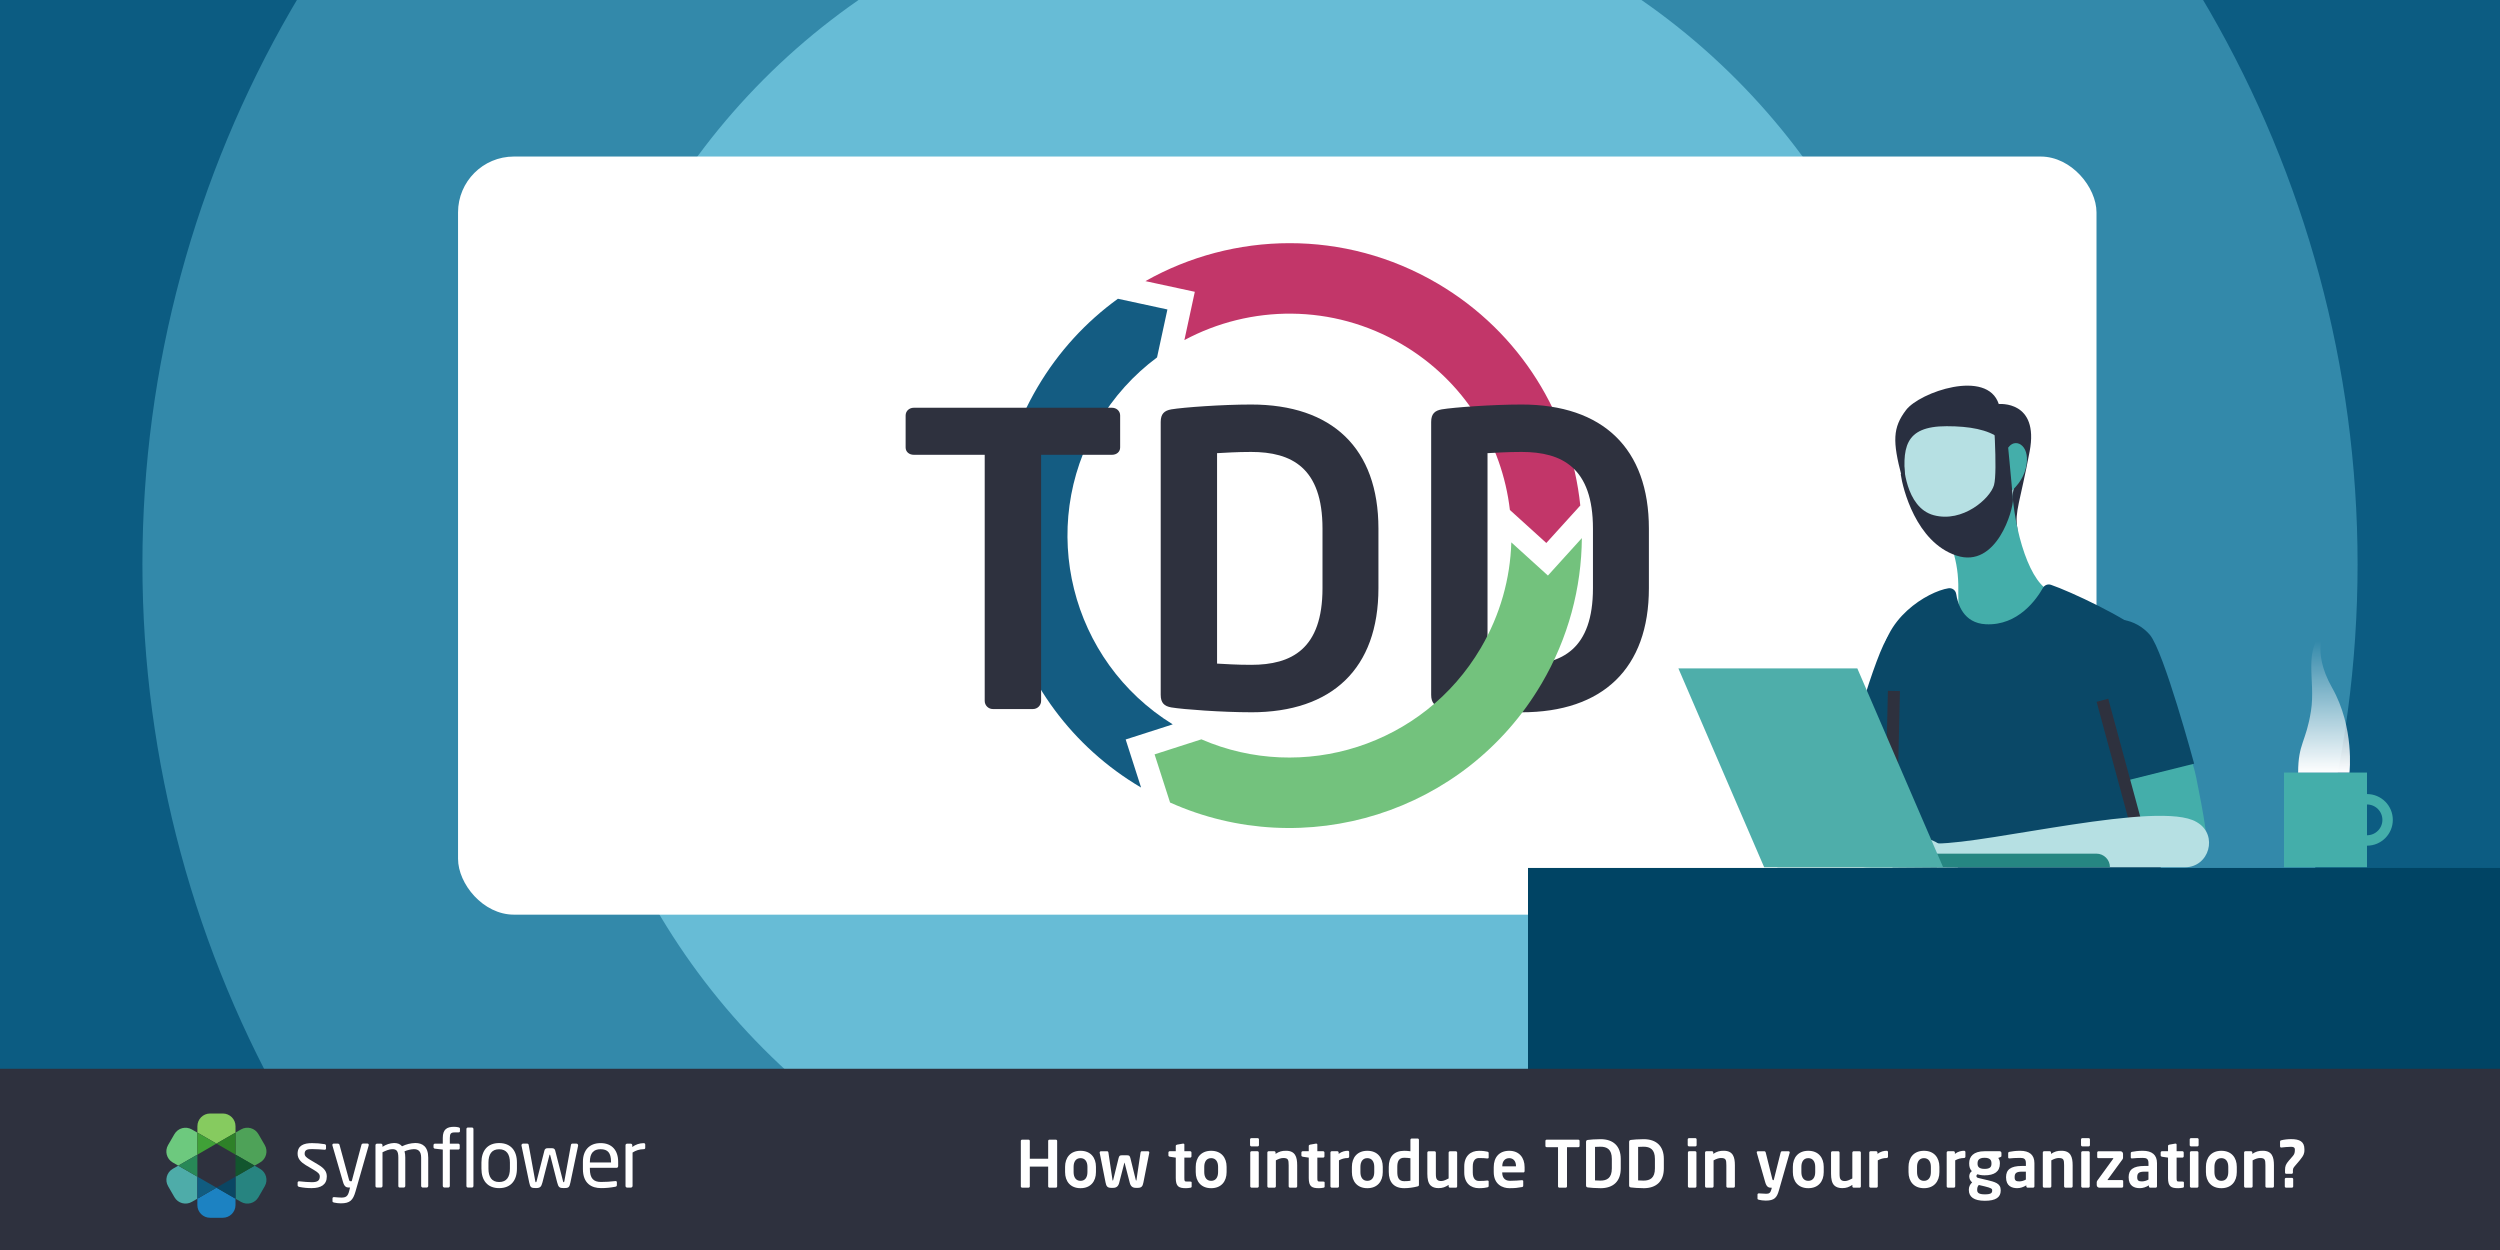 <?xml version="1.0" encoding="UTF-8"?>
<svg id="Layer_1" data-name="Layer 1" xmlns="http://www.w3.org/2000/svg" width="1200" height="600" xmlns:xlink="http://www.w3.org/1999/xlink" viewBox="0 0 1200 600">
  <rect x="0" y="0" width="1200" height="600" fill="#333333" stroke="none"/>
  <defs>
    <clipPath id="clippath">
      <rect width="1200" height="600.42" fill="none"/>
    </clipPath>
    <linearGradient id="linear-gradient" x1="1115.56" y1="230.93" x2="1115.56" y2="294.44" gradientTransform="translate(0 602) scale(1 -1)" gradientUnits="userSpaceOnUse">
      <stop offset="0" stop-color="#fff"/>
      <stop offset="1" stop-color="#fff" stop-opacity="0"/>
    </linearGradient>
  </defs>
  <g clip-path="url(#clippath)">
    <g>
      <ellipse cx="614.57" cy="270.81" rx="916.03" ry="531.64" fill="#0c5c82"/>
      <circle cx="600" cy="270.81" r="531.64" fill="#3389aa"/>
      <circle cx="600" cy="270.81" r="329.61" fill="#67bcd6"/>
      <circle cx="600" cy="270.81" r="162.73" fill="#92d9ea"/>
      <rect x="219.86" y="75.14" width="786.46" height="363.89" rx="26.81" ry="26.81" fill="#fff"/>
      <g>
        <g>
          <path d="m918.83,372.93c-.27,1.21-.57,2.41-.91,3.61-1.33,4.75-4.97,17.79-6.72,24.22-2.17,7.95-10.83,15.89-19.5,13.72s-13-5.78-11.56-16.61c.92-6.91,3.02-17.63,4.41-24.49.87-4.28,2.15-8.47,3.81-12.5h0c1.5-3.65,5.44-5.67,9.28-4.75l15.97,3.8c4.27,1.02,6.93,5.27,5.98,9.56l-.77,3.45h.01Z" fill="#44aeaa"/>
          <path d="m932.15,301.81c-6.56-7.38-18.6-4.88-25.28,2.89s-21.27,61.87-21.27,61.87l32.83,8.19s10.47-35.03,13.18-45.69c2.71-10.65,6.32-20.77.54-27.27h0Z" fill="#0a4867"/>
          <path d="m912.76,228.47c-4.33-16.56-4.33-23.17,2.17-31.69s38.92-19.86,44.48-2.84c0,0,19.46-1.89,14.83,22.7s-7.22,28.94-5.94,36.7c1.29,7.76-6.11,7.75-6.11,7.75l-36.84-38.53-12.59,5.9h0Z" fill="#292f40"/>
          <path d="m983.18,283.29c-10.11-5.51-17.64-32.75-17.6-55.43.04-22.68-48.35-19.76-37.82,8.99,10.53,28.75,12.52,33.07,12.23,49.06-.3,15.99,7.22,43.23,7.22,43.23l31.78-18.06,9.12-22.67-4.93-5.13h0Z" fill="#44aeaa"/>
          <path d="m938.96,285.07c-.27-1.76-1.91-2.97-3.67-2.7h-.04c-9.77,1.55-32.27,14.58-32.27,37.13,0,7.95,5,12.89,5.06,16.61.48,32.68.36,93.54.36,93.54l128.57-.72s2.77-114.97-7.22-124.24c-8.67-8.07-36.12-20.86-45.28-23.98-1.48-.51-3.11.12-3.87,1.49-2.96,5.27-11.84,18.21-27.41,17.44-10.83-.54-13.54-9.91-14.22-14.57h-.01Z" fill="#0a4867"/>
          <path d="m1019.95,372.93c.27,1.21.57,2.41.9,3.61,1.33,4.75,4.97,17.79,6.72,24.22,2.17,7.95,10.83,15.89,19.5,13.72s13-5.78,11.56-16.61c-.92-6.91-3.02-17.63-4.41-24.49-.87-4.28-2.15-8.47-3.81-12.5h0c-1.5-3.66-5.45-5.68-9.3-4.75l-15.97,3.8c-4.27,1.02-6.93,5.27-5.98,9.56l.79,3.45h0Z" fill="#44aeaa"/>
          <path d="m1006.63,301.81c6.56-7.38,18.6-4.88,25.28,2.89,6.68,7.76,21.28,61.87,21.28,61.87l-32.84,8.19s-10.47-35.03-13.18-45.69-6.32-20.77-.54-27.27h0Z" fill="#0a4867"/>
          <line x1="907.3" y1="409.07" x2="909.08" y2="331.65" fill="none" stroke="#2e313e" stroke-miterlimit="10" stroke-width="5.78"/>
          <line x1="1024.85" y1="393.96" x2="1009.16" y2="336.12" fill="none" stroke="#2e313e" stroke-miterlimit="10" stroke-width="5.78"/>
          <path d="m929.7,404.87c24.91,0,106.9-20.75,124.53-10.37.17.1.35.2.52.31,10.04,6.04,5.71,21.48-6,21.48h-119.04v-11.42h-.01Z" fill="#b6e0e3"/>
          <path d="m901.07,416.61c-8.52.07-10.57-.43-8.21-7.54,2.17-6.5,5.78-7.95,13.72-8.67,7.95-.72,19.94,1.26,24.56,5.06,5.24,4.33,8.67,10.83,8.67,10.83l-38.74.32h0Z" fill="#b6e0e3"/>
          <path d="m967.09,230.89c-1.01,12.1-9.9,32.5-18.98,35.5-9.08,3-30.97-14.45-33.23-33.34-2.12-18.02-.9-28.47,19.5-28.47,22.33,0,34.35,6.62,32.7,26.31h0Z" fill="#b6e0e3"/>
          <path d="m963.27,216.28c2.4-6.33,10.22-4.08,9.64,5.1s-7.65,14.45-7.65,14.45l-1.99-19.55Z" fill="#44aeaa"/>
          <path d="m912.37,227.77c.92,6.5,7.22,32.4,26.67,38.89,19.44,6.49,27.45-22.33,27.16-26.92s-3.09-33.28-3.09-33.28l-6.5-11.12s2.36,31.06.51,37.52-15,18.15-28.89,14.45c-13.9-3.71-14.45-25.28-14.45-25.28l-1.41,5.75h0Z" fill="#292f40"/>
          <path d="m853.14,409.75h153.13c3.59,0,6.5,2.91,6.5,6.5h-159.63v-6.5Z" fill="#268682"/>
          <polygon points="932.7 416.29 846.8 416.29 805.62 320.82 891.51 320.82 932.7 416.29" fill="#4eaeaa"/>
        </g>
        <rect x="733.44" y="416.62" width="476.08" height="143.08" fill="#004464"/>
      </g>
      <rect x="1096.31" y="370.83" width="39.85" height="45.43" fill="#44aeaa"/>
      <path d="m1136.16,383.65c5.46,0,9.89,4.43,9.89,9.89s-4.43,9.89-9.89,9.89" fill="none" stroke="#44aeaa" stroke-miterlimit="10" stroke-width="5"/>
      <path d="m1103.11,370.83c0-14.05,3.78-14.5,6.16-29.57,2.37-15.07-4.23-29.51,6.86-39.25,0,0-6.94,10.08,3.27,28.09,10.9,19.24,8.34,40.73,8.34,40.73" fill="url(#linear-gradient)"/>
      <rect x="-21.37" y="513.01" width="1412.27" height="108.04" fill="#2e313e"/>
      <g id="Ebene_1" data-name="Ebene 1">
        <path d="m149.72,570.3c-2.03.02-4.06-.18-6.05-.58-.49-.12-.81-.35-.81-.77v-1.34c.02-.34.32-.6.66-.58h.18c1.84.23,4.63.42,6.01.42,2.49,0,3.79-.65,3.79-2.72,0-1.15-.69-1.88-2.87-3.18l-3.87-2.29c-2.33-1.42-3.91-3.06-3.91-5.47,0-3.98,2.99-5.09,6.93-5.09,2,0,4,.16,5.98.49.49.08.73.35.73.77v1.26c.04.32-.19.61-.51.65h-.25c-1.34-.12-3.79-.31-5.94-.31s-3.56.27-3.56,2.22c0,1.15.88,1.88,2.64,2.93l3.79,2.26c3.18,1.88,4.21,3.52,4.21,5.78,0,3.91-2.87,5.54-7.16,5.54h.01Z" fill="#fff"/>
        <path d="m176.96,549.87l-6.32,22.06c-1.19,4.14-2.6,5.67-7.01,5.67-1.08,0-2.16-.12-3.22-.35-.46-.12-.81-.23-.81-.61v-1.42c0-.42.31-.61.73-.61h.1c.84.08,2.56.23,3.42.23,2.18,0,3.14-.58,3.79-3.26l.38-1.57h-.54c-1.15,0-2.14-.27-2.83-2.64l-5.08-17.51c-.03-.09-.04-.18-.04-.27-.02-.34.24-.63.58-.65h2.21c.32.05.58.29.65.61l4.52,16.6c.19.77.46.84.73.84h.61l4.67-17.5c.09-.33.38-.56.73-.58h2.14c.33-.02.61.24.63.56v.11c0,.09,0,.18-.03.26v.03h-.01Z" fill="#fff"/>
        <path d="m204.78,570.02h-1.86c-.42,0-.77-.34-.77-.77h0v-13.56c0-3.22-1.49-4.1-3.49-4.1-1.54.08-3.06.43-4.48,1.04.25.98.36,1.98.35,2.99v13.63c.02.4-.29.74-.69.77h-2.01c-.39-.04-.67-.38-.63-.77h0v-13.63c0-3.33-.98-4.02-2.93-4.02-1.38,0-3.06.69-4.67,1.49v16.16c.02.4-.29.74-.69.77h-2.03c-.39-.03-.68-.36-.65-.75h0v-19.54c-.02-.41.3-.75.71-.77h1.93c.41,0,.73.34.73.75v.75c1.65-1.11,3.57-1.74,5.56-1.82,1.65,0,2.87.46,3.83,1.57,1.98-.97,4.14-1.51,6.35-1.57,3.45,0,6.21,1.72,6.21,7.05v13.57c0,.42-.34.76-.76.77h-.01Z" fill="#fff"/>
        <path d="m220.09,543.56h-1.84c-1.8,0-2.33.54-2.33,2.64v2.76h4.02c.39-.02.71.28.73.67v1.51c0,.37-.31.66-.68.65h-4.07v17.47c0,.4-.32.74-.73.77h-1.88c-.42-.02-.75-.35-.77-.77v-17.47l-3.72-.42c-.39,0-.71-.3-.73-.69v-1.04c0-.39.32-.69.71-.69h3.74v-2.76c0-4.1,1.99-5.32,5.37-5.32.72-.01,1.44.07,2.14.23.42.12.73.27.73.61v1.26c0,.42-.29.58-.7.58h0Z" fill="#fff"/>
        <path d="m226.56,570.02h-1.99c-.4-.02-.71-.37-.69-.77v-27.31c-.02-.38.28-.71.66-.73h2.02c.39,0,.69.32.69.71v27.33c.02.4-.29.74-.69.77h0Z" fill="#fff"/>
        <path d="m239.59,570.3c-5.63,0-8.5-3.72-8.5-9.35v-2.93c0-5.63,2.87-9.35,8.5-9.35s8.54,3.72,8.54,9.35v2.93c0,5.63-2.91,9.35-8.54,9.35Zm5.17-12.26c0-3.91-1.57-6.4-5.17-6.4s-5.13,2.44-5.13,6.4v2.93c0,3.91,1.53,6.4,5.13,6.4s5.17-2.44,5.17-6.4v-2.93Z" fill="#fff"/>
        <path d="m277.51,549.87l-3.72,17.77c-.49,2.41-.92,2.64-3.22,2.64-1.99,0-2.53-.35-3.14-2.76l-3.33-13.03c-.05-.18-.12-.27-.19-.27-.11,0-.12,0-.19.27l-3.33,13.02c-.58,2.22-1.15,2.76-3.14,2.76-2.3,0-2.72-.27-3.22-2.64l-3.72-17.77v-.15c0-.41.32-.75.73-.77h2.07c.34.02.61.28.65.61l3.18,17.46c.08.46.19.46.31.46s.23-.12.31-.46l3.75-14.71c.12-.73.8-1.23,1.53-1.15h2.14c.73-.09,1.41.42,1.53,1.15l3.75,14.71c.08.35.19.46.31.46s.23,0,.31-.46l3.18-17.46c.04-.32.3-.57.62-.61h2.07c.41.02.73.36.73.77l.02.15h.01Z" fill="#fff"/>
        <path d="m295.97,560.56h-12.83v.54c0,4.56,1.8,6.24,5.32,6.24,2.29,0,4.57-.13,6.84-.42h.19c.3-.04.57.17.61.47v1.37c0,.49-.15.77-.77.88-2.25.44-4.54.66-6.84.65-4.39,0-8.69-2.07-8.69-9.19v-3.45c0-5.48,3.03-8.96,8.5-8.96s8.42,3.53,8.42,8.96v2.07c-.03.5-.3.84-.76.84h0Zm-2.68-2.93c0-4.33-1.65-6.01-5.01-6.01s-5.13,1.88-5.13,6.01v.35h10.15v-.35h0Z" fill="#fff"/>
        <path d="m308.91,551.61c-1.88.02-3.71.58-5.28,1.61v16.05c-.02.42-.35.75-.77.77h-1.88c-.41-.02-.73-.36-.73-.77v-19.53c-.02-.41.3-.75.71-.77h1.82c.41.01.73.35.72.76h0v.82c1.56-1.17,3.45-1.81,5.4-1.84.54,0,.81.23.81.69v1.57c0,.42-.26.65-.8.65h0Z" fill="#fff"/>
        <polygon points="103.89 548.93 103.89 548.93 103.89 548.93 94.73 554.23 94.73 564.8 103.89 570.08 113.04 564.8 113.04 554.23 103.89 548.93" fill="none"/>
        <path d="m122.2,559.51l2.65-1.53c2.92-1.68,3.93-5.41,2.25-8.33,0,0-.01-.02-.02-.03l-3.05-5.26c-1.68-2.92-5.42-3.92-8.34-2.24h0l-2.65,1.53v10.57l9.16,5.29h0Z" fill="#4ea258"/>
        <path d="m103.89,570.08h0l-9.16,5.29h0v3.06c0,3.37,2.73,6.1,6.1,6.1h6.1c3.37,0,6.11-2.73,6.11-6.1h0v-3.06h0l-9.16-5.29h.01Z" fill="#1c82c2"/>
        <path d="m94.73,554.23v-10.57l-2.66-1.53c-2.92-1.68-6.65-.68-8.34,2.24l-3.05,5.26c-1.7,2.91-.71,6.65,2.21,8.35,0,0,.02,0,.03.01l2.65,1.53h0l9.16-5.29Z" fill="#6dc97e"/>
        <polygon points="103.89 548.93 103.89 548.93 94.73 554.23 94.73 564.8 94.73 564.8 94.73 554.23 103.89 548.93" fill="#6dc97e"/>
        <polygon points="94.73 564.8 103.89 570.08 103.89 570.08 94.73 564.8 94.73 564.8" fill="#4eaca9"/>
        <path d="m85.58,559.51h0l-2.66,1.53c-2.92,1.69-3.92,5.42-2.23,8.34h0l3.05,5.29c1.69,2.92,5.42,3.92,8.34,2.23l2.65-1.53h0v-10.57l-9.15-5.28h0Z" fill="#4eaca9"/>
        <polygon points="94.73 564.8 94.73 575.37 103.89 570.08 94.73 564.8" fill="#115c80"/>
        <polygon points="94.73 564.8 94.73 564.8 94.73 564.8 94.73 554.23 85.58 559.51 85.58 559.51 85.58 559.51 94.73 564.8" fill="#288857"/>
        <path d="m124.85,561.05l-2.65-1.53-9.16,5.28-9.16,5.29h0l9.16-5.29v10.58l2.65,1.53c2.92,1.69,6.65.69,8.34-2.23h0l3.05-5.29c1.69-2.92.69-6.65-2.23-8.34h0Z" fill="#278480"/>
        <polygon points="113.04 564.8 122.2 559.51 113.04 554.23 113.04 564.8" fill="#12562e"/>
        <polygon points="103.89 570.08 113.04 575.37 113.04 575.37 113.04 564.8 103.89 570.08" fill="#0a4663"/>
        <path d="m103.89,548.93h0l9.16-5.28v-3.07c0-3.37-2.73-6.1-6.1-6.1h-6.1c-3.37,0-6.1,2.73-6.1,6.1v3.06h0l9.16,5.29h-.02Z" fill="#86cb5f"/>
        <polygon points="113.04 554.23 113.04 543.65 103.89 548.93 113.04 554.23" fill="#2e8128"/>
        <polygon points="103.89 548.93 94.73 543.65 94.73 543.65 94.73 554.23 103.89 548.93" fill="#40a137"/>
      </g>
      <g>
        <path d="m506.81,570.08h-3.07c-.34,0-.62-.28-.62-.62v-9.49h-8.81v9.49c0,.34-.28.62-.62.62h-3.07c-.34,0-.62-.28-.62-.62v-21.83c0-.34.28-.59.62-.59h3.07c.34,0,.62.25.62.59v8.56h8.81v-8.56c0-.34.28-.59.62-.59h3.07c.34,0,.62.25.62.59v21.83c0,.34-.28.62-.62.62Z" fill="#fff"/>
        <path d="m518.65,570.33c-4.87,0-7.41-3.29-7.41-7.72v-2.51c0-4.43,2.54-7.72,7.41-7.72s7.41,3.29,7.41,7.72v2.51c0,4.43-2.54,7.72-7.41,7.72Zm3.32-10.23c0-2.54-1.15-4.19-3.32-4.19s-3.32,1.64-3.32,4.19v2.51c0,2.54,1.15,4.19,3.32,4.19s3.32-1.64,3.32-4.19v-2.51Z" fill="#fff"/>
        <path d="m551.66,553.31l-2.82,14.26c-.37,1.86-.87,2.6-2.76,2.6h-.84c-1.67,0-2.54-.81-2.95-2.42l-2.45-9.49c-.03-.12-.03-.16-.09-.16s-.06.03-.09.16l-2.45,9.49c-.4,1.61-1.27,2.42-2.95,2.42h-.84c-1.89,0-2.39-.74-2.76-2.6l-2.82-14.26v-.09c0-.34.28-.62.62-.62h3.01c.31,0,.53.28.56.56l1.95,13.12c.03.28.09.43.16.43s.16-.12.22-.43l2.57-10.42c.31-1.21.68-1.33,1.74-1.33h2.17c1.05,0,1.43.12,1.74,1.33l2.57,10.42c.06.31.16.43.22.43s.12-.16.15-.43l1.95-13.12c.03-.28.25-.56.56-.56h3.01c.34,0,.62.28.62.62v.09Z" fill="#fff"/>
        <path d="m571.41,570.11c-.74.12-1.43.22-2.11.22-3.5,0-4.93-.78-4.93-4.93v-9.74l-2.91-.43c-.34-.06-.62-.28-.62-.62v-1.4c0-.34.28-.62.62-.62h2.91v-2.54c0-.34.28-.56.62-.62l2.88-.5h.12c.28,0,.5.16.5.47v3.19h2.79c.34,0,.62.28.62.62v1.83c0,.34-.28.62-.62.62h-2.79v9.74c0,1.55.09,1.74,1.21,1.74h1.64c.4,0,.65.15.65.46v1.95c0,.31-.19.5-.59.56Z" fill="#fff"/>
        <path d="m581.36,570.33c-4.87,0-7.41-3.29-7.41-7.72v-2.51c0-4.43,2.54-7.72,7.41-7.72s7.41,3.29,7.41,7.72v2.51c0,4.43-2.54,7.72-7.41,7.72Zm3.32-10.23c0-2.54-1.15-4.19-3.32-4.19s-3.32,1.64-3.32,4.19v2.51c0,2.54,1.15,4.19,3.32,4.19s3.32-1.64,3.32-4.19v-2.51Z" fill="#fff"/>
        <path d="m603.68,550.27h-3.01c-.34,0-.65-.28-.65-.62v-2.73c0-.34.31-.62.65-.62h3.01c.34,0,.62.28.62.62v2.73c0,.34-.28.62-.62.62Zm-.09,19.81h-2.85c-.34,0-.62-.31-.62-.65v-16.22c0-.34.28-.62.62-.62h2.85c.34,0,.62.28.62.62v16.22c0,.34-.28.65-.62.65Z" fill="#fff"/>
        <path d="m622.03,570.08h-2.85c-.34,0-.62-.31-.62-.65v-10.11c0-2.7-.25-3.47-2.64-3.47-1.05,0-2.2.43-3.5,1.12v12.46c0,.34-.28.65-.62.65h-2.85c-.34,0-.62-.31-.62-.65v-16.22c0-.34.28-.62.62-.62h2.7c.34,0,.62.28.62.62v.65c1.8-1.15,2.98-1.49,5.02-1.49,4.46,0,5.36,3.01,5.36,6.95v10.11c0,.34-.28.65-.62.65Z" fill="#fff"/>
        <path d="m635.24,570.11c-.74.12-1.43.22-2.11.22-3.5,0-4.93-.78-4.93-4.93v-9.74l-2.91-.43c-.34-.06-.62-.28-.62-.62v-1.4c0-.34.28-.62.62-.62h2.91v-2.54c0-.34.28-.56.62-.62l2.88-.5h.12c.28,0,.5.16.5.47v3.19h2.79c.34,0,.62.28.62.62v1.83c0,.34-.28.62-.62.62h-2.79v9.74c0,1.55.09,1.74,1.21,1.74h1.64c.4,0,.65.15.65.46v1.95c0,.31-.19.5-.59.56Z" fill="#fff"/>
        <path d="m646.98,555.85c-1.67,0-2.98.43-4.28,1.12v12.46c0,.34-.28.65-.62.65h-2.85c-.34,0-.62-.31-.62-.65v-16.22c0-.34.28-.62.62-.62h2.7c.34,0,.62.28.62.62v.65c1.52-1.18,3.19-1.49,4.43-1.49.34,0,.62.28.62.62v2.23c0,.34-.28.62-.62.62Z" fill="#fff"/>
        <path d="m656.32,570.33c-4.87,0-7.41-3.29-7.41-7.72v-2.51c0-4.43,2.54-7.72,7.41-7.72s7.41,3.29,7.41,7.72v2.51c0,4.43-2.54,7.72-7.41,7.72Zm3.32-10.23c0-2.54-1.15-4.19-3.32-4.19s-3.32,1.64-3.32,4.19v2.51c0,2.54,1.15,4.19,3.32,4.19s3.32-1.64,3.32-4.19v-2.51Z" fill="#fff"/>
        <path d="m680.25,569.52c-1.92.5-4.25.81-6.23.81-4.99,0-7.41-2.95-7.41-7.78v-2.39c0-4.84,2.42-7.78,7.41-7.78.74,0,1.83.06,2.98.22v-5.49c0-.34.28-.62.62-.62h2.85c.34,0,.62.28.62.62v21.58c0,.47-.12.65-.84.84Zm-3.25-13.58c-.87-.12-2.23-.22-2.98-.22-2.67,0-3.32,1.89-3.32,4.43v2.39c0,2.54.65,4.43,3.32,4.43,1.12,0,2.39-.09,2.98-.22v-10.82Z" fill="#fff"/>
        <path d="m698.82,570.08h-2.85c-.34,0-.62-.28-.62-.62v-.71c-1.61,1.05-2.88,1.55-4.87,1.55-1.55,0-2.91-.4-3.81-1.3-1.15-1.15-1.55-3.07-1.55-5.64v-10.11c0-.34.28-.65.62-.65h2.85c.34,0,.62.31.62.65v10.11c0,1.55.12,2.45.71,2.98.43.37.96.56,1.92.56,1.15,0,2.64-.78,3.5-1.24v-12.4c0-.34.28-.65.62-.65h2.85c.34,0,.62.31.62.65v16.22c0,.34-.28.62-.62.62Z" fill="#fff"/>
        <path d="m713.91,569.93c-.71.19-2.11.4-4,.4-4.03,0-7.07-2.48-7.07-7.53v-2.88c0-5.05,3.04-7.53,7.07-7.53,1.89,0,3.29.22,4,.4.53.12.65.31.65.81v2.02c0,.31-.25.46-.56.46h-.09c-1.24-.16-1.98-.22-4-.22-1.46,0-2.98.84-2.98,4.06v2.88c0,3.22,1.52,4.06,2.98,4.06,2.02,0,2.76-.06,4-.22h.09c.31,0,.56.15.56.46v2.02c0,.5-.12.68-.65.81Z" fill="#fff"/>
        <path d="m731.18,562.76h-10.11v.09c0,1.8.74,3.94,3.72,3.94,2.26,0,4.4-.19,5.71-.31h.09c.31,0,.56.16.56.46v2.05c0,.5-.09.71-.65.81-2.02.37-3.22.53-6.01.53-3.1,0-7.5-1.67-7.5-7.78v-2.29c0-4.84,2.7-7.88,7.44-7.88s7.38,3.25,7.38,7.88v1.74c0,.5-.19.78-.62.78Zm-3.5-3.04c0-2.42-1.33-3.81-3.26-3.81s-3.32,1.36-3.32,3.81v.12h6.57v-.12Z" fill="#fff"/>
        <path d="m757.59,550.64h-5.43v18.82c0,.34-.28.62-.62.62h-3.07c-.34,0-.62-.28-.62-.62v-18.82h-5.43c-.34,0-.62-.22-.62-.56v-2.45c0-.34.28-.59.62-.59h15.16c.34,0,.62.25.62.59v2.45c0,.34-.28.56-.62.56Z" fill="#fff"/>
        <path d="m768.22,570.33c-2.2,0-5.18-.22-6.11-.37-.53-.09-.81-.34-.81-.96v-20.87c0-.62.28-.87.81-.96.93-.16,3.91-.37,6.11-.37,6.2,0,9.74,3.35,9.74,9.49v4.56c0,6.14-3.53,9.49-9.74,9.49Zm5.46-14.05c0-4.65-2.36-5.86-5.46-5.86-1.15,0-1.95.06-2.61.09v16.09c.65.03,1.46.09,2.61.09,3.1,0,5.46-1.21,5.46-5.86v-4.56Z" fill="#fff"/>
        <path d="m788.9,570.33c-2.2,0-5.18-.22-6.11-.37-.53-.09-.81-.34-.81-.96v-20.87c0-.62.28-.87.81-.96.93-.16,3.91-.37,6.11-.37,6.2,0,9.74,3.35,9.74,9.49v4.56c0,6.14-3.54,9.49-9.74,9.49Zm5.46-14.05c0-4.65-2.36-5.86-5.46-5.86-1.15,0-1.95.06-2.6.09v16.09c.65.03,1.46.09,2.6.09,3.1,0,5.46-1.21,5.46-5.86v-4.56Z" fill="#fff"/>
        <path d="m813.76,550.27h-3.01c-.34,0-.65-.28-.65-.62v-2.73c0-.34.31-.62.65-.62h3.01c.34,0,.62.28.62.62v2.73c0,.34-.28.62-.62.62Zm-.09,19.81h-2.85c-.34,0-.62-.31-.62-.65v-16.22c0-.34.28-.62.62-.62h2.85c.34,0,.62.28.62.62v16.22c0,.34-.28.65-.62.65Z" fill="#fff"/>
        <path d="m832.12,570.08h-2.85c-.34,0-.62-.31-.62-.65v-10.11c0-2.7-.25-3.47-2.63-3.47-1.05,0-2.2.43-3.5,1.12v12.46c0,.34-.28.65-.62.65h-2.85c-.34,0-.62-.31-.62-.65v-16.22c0-.34.28-.62.62-.62h2.7c.34,0,.62.28.62.62v.65c1.8-1.15,2.98-1.49,5.02-1.49,4.46,0,5.36,3.01,5.36,6.95v10.11c0,.34-.28.65-.62.65Z" fill="#fff"/>
        <path d="m859.05,553.31l-5.18,18.11c-.96,3.38-2.11,4.87-6.33,4.87-1.02,0-2.57-.19-3.29-.4-.34-.09-.65-.22-.65-.53v-1.98c0-.34.28-.56.62-.56h.06c.87.03,2.64.19,3.5.19,1.33,0,2.02-.37,2.45-1.98l.25-.93h-.46c-.9,0-2.02-.22-2.7-2.57l-4.06-14.2c-.03-.09-.03-.16-.03-.22,0-.31.19-.5.59-.5h3.13c.28,0,.53.28.59.56l3.13,12.62c.12.53.25.68.43.68h.28l3.35-13.33c.06-.28.31-.53.62-.53h3.16c.31,0,.56.25.56.53,0,.06,0,.12-.03.19Z" fill="#fff"/>
        <path d="m867.98,570.33c-4.87,0-7.41-3.29-7.41-7.72v-2.51c0-4.43,2.54-7.72,7.41-7.72s7.41,3.29,7.41,7.72v2.51c0,4.43-2.54,7.72-7.41,7.72Zm3.32-10.23c0-2.54-1.15-4.19-3.32-4.19s-3.32,1.64-3.32,4.19v2.51c0,2.54,1.15,4.19,3.32,4.19s3.32-1.64,3.32-4.19v-2.51Z" fill="#fff"/>
        <path d="m892.6,570.08h-2.85c-.34,0-.62-.28-.62-.62v-.71c-1.61,1.05-2.88,1.55-4.87,1.55-1.55,0-2.91-.4-3.81-1.3-1.15-1.15-1.55-3.07-1.55-5.64v-10.11c0-.34.28-.65.62-.65h2.85c.34,0,.62.31.62.65v10.11c0,1.55.12,2.45.71,2.98.43.37.96.56,1.92.56,1.15,0,2.63-.78,3.5-1.24v-12.4c0-.34.28-.65.62-.65h2.85c.34,0,.62.31.62.65v16.22c0,.34-.28.62-.62.62Z" fill="#fff"/>
        <path d="m905.62,555.85c-1.67,0-2.98.43-4.28,1.12v12.46c0,.34-.28.65-.62.65h-2.85c-.34,0-.62-.31-.62-.65v-16.22c0-.34.28-.62.62-.62h2.7c.34,0,.62.28.62.62v.65c1.52-1.18,3.19-1.49,4.43-1.49.34,0,.62.28.62.62v2.23c0,.34-.28.62-.62.62Z" fill="#fff"/>
        <path d="m923.5,570.33c-4.87,0-7.41-3.29-7.41-7.72v-2.51c0-4.43,2.54-7.72,7.41-7.72s7.41,3.29,7.41,7.72v2.51c0,4.43-2.54,7.72-7.41,7.72Zm3.32-10.23c0-2.54-1.15-4.19-3.32-4.19s-3.32,1.64-3.32,4.19v2.51c0,2.54,1.15,4.19,3.32,4.19s3.32-1.64,3.32-4.19v-2.51Z" fill="#fff"/>
        <path d="m942.78,555.85c-1.67,0-2.98.43-4.28,1.12v12.46c0,.34-.28.65-.62.65h-2.85c-.34,0-.62-.31-.62-.65v-16.22c0-.34.28-.62.62-.62h2.7c.34,0,.62.28.62.62v.65c1.52-1.18,3.19-1.49,4.43-1.49.34,0,.62.28.62.62v2.23c0,.34-.28.62-.62.62Z" fill="#fff"/>
        <path d="m960.18,555.42l-1.02.4c.5.71.78,1.4.78,2.48v.22c0,3.88-2.67,5.64-7.35,5.64-1.64,0-2.76-.28-3.38-.53-.37.25-.53.53-.53.81,0,.62.34.87,1.05,1.02l3.66.87c4.22.99,6.95,1.64,6.95,4.96v.22c0,3.16-2.33,4.87-7.6,4.87s-7.69-1.89-7.69-5.15v-.28c0-1.27.59-2.51,1.58-3.41-.87-.65-1.39-1.74-1.39-2.85v-.03c0-.96.4-1.92,1.24-2.51-.93-.96-1.27-2.08-1.27-3.63v-.22c0-3.1,2.02-5.71,7.38-5.71h7.26c.46,0,.84.37.84.84v1.3c0,.46-.12.53-.5.68Zm-3.94,15.88c0-.68-.4-1.08-3.66-1.86l-2.76-.65c-.46.65-.77,1.05-.77,2.17v.28c0,1.27.77,2.05,3.69,2.05s3.5-.65,3.5-1.77v-.22Zm-.34-12.93c0-1.49-.65-2.63-3.32-2.63s-3.35,1.18-3.35,2.63v.25c0,1.15.47,2.45,3.35,2.45,2.57,0,3.32-.9,3.32-2.45v-.25Z" fill="#fff"/>
        <path d="m975.89,570.08h-2.63c-.34,0-.62-.28-.62-.62v-.5c-1.43.87-2.88,1.36-4.37,1.36-2.57,0-5.36-.99-5.36-5.18v-.12c0-3.54,2.17-5.36,7.57-5.36h1.95v-1.36c0-2.02-.9-2.51-2.73-2.51-1.98,0-4.03.12-5.05.25h-.16c-.31,0-.56-.09-.56-.53v-1.98c0-.34.19-.56.59-.65,1.24-.25,3.04-.5,5.18-.5,4.4,0,6.82,1.95,6.82,5.92v11.16c0,.34-.28.62-.62.62Zm-3.47-7.69h-1.95c-2.82,0-3.44.9-3.44,2.64v.12c0,1.52.68,1.92,2.23,1.92,1.12,0,2.26-.37,3.16-.87v-3.81Z" fill="#fff"/>
        <path d="m994.24,570.08h-2.85c-.34,0-.62-.31-.62-.65v-10.11c0-2.7-.25-3.47-2.63-3.47-1.05,0-2.2.43-3.5,1.12v12.46c0,.34-.28.65-.62.65h-2.85c-.34,0-.62-.31-.62-.65v-16.22c0-.34.28-.62.62-.62h2.7c.34,0,.62.28.62.62v.65c1.8-1.15,2.98-1.49,5.02-1.49,4.46,0,5.36,3.01,5.36,6.95v10.11c0,.34-.28.65-.62.65Z" fill="#fff"/>
        <path d="m1002.55,550.27h-3.01c-.34,0-.65-.28-.65-.62v-2.73c0-.34.31-.62.65-.62h3.01c.34,0,.62.28.62.62v2.73c0,.34-.28.62-.62.62Zm-.09,19.81h-2.85c-.34,0-.62-.31-.62-.65v-16.22c0-.34.28-.62.62-.62h2.85c.34,0,.62.28.62.62v16.22c0,.34-.28.65-.62.65Z" fill="#fff"/>
        <path d="m1018.52,570.08h-10.85c-.68,0-1.24-.56-1.24-1.24v-1.33c0-.34.12-.62.4-.99l7.5-10.33c.06-.09.09-.12.09-.19s-.09-.09-.19-.09h-7.01c-.31,0-.56-.19-.56-.5v-2.2c0-.34.28-.62.62-.62h10.54c.68,0,1.24.59,1.24,1.27v1.77c0,.16-.06.59-.16.71l-7.22,9.89-.06.09c0,.09.06.12.19.12h6.76c.31,0,.56.19.56.5v2.51c0,.34-.28.62-.62.62Z" fill="#fff"/>
        <path d="m1034.73,570.08h-2.63c-.34,0-.62-.28-.62-.62v-.5c-1.43.87-2.88,1.36-4.37,1.36-2.57,0-5.36-.99-5.36-5.18v-.12c0-3.54,2.17-5.36,7.57-5.36h1.95v-1.36c0-2.02-.9-2.51-2.73-2.51-1.98,0-4.03.12-5.05.25h-.16c-.31,0-.56-.09-.56-.53v-1.98c0-.34.19-.56.59-.65,1.24-.25,3.04-.5,5.18-.5,4.4,0,6.82,1.95,6.82,5.92v11.16c0,.34-.28.62-.62.62Zm-3.47-7.69h-1.95c-2.82,0-3.44.9-3.44,2.64v.12c0,1.52.68,1.92,2.23,1.92,1.12,0,2.26-.37,3.16-.87v-3.81Z" fill="#fff"/>
        <path d="m1047.69,570.11c-.74.12-1.43.22-2.11.22-3.5,0-4.93-.78-4.93-4.93v-9.74l-2.91-.43c-.34-.06-.62-.28-.62-.62v-1.4c0-.34.28-.62.62-.62h2.91v-2.54c0-.34.28-.56.62-.62l2.88-.5h.12c.28,0,.5.16.5.47v3.19h2.79c.34,0,.62.28.62.62v1.83c0,.34-.28.62-.62.62h-2.79v9.74c0,1.55.09,1.74,1.21,1.74h1.64c.4,0,.65.15.65.46v1.95c0,.31-.19.5-.59.56Z" fill="#fff"/>
        <path d="m1054.72,550.27h-3.01c-.34,0-.65-.28-.65-.62v-2.73c0-.34.31-.62.65-.62h3.01c.34,0,.62.28.62.62v2.73c0,.34-.28.62-.62.62Zm-.09,19.81h-2.85c-.34,0-.62-.31-.62-.65v-16.22c0-.34.28-.62.62-.62h2.85c.34,0,.62.28.62.62v16.22c0,.34-.28.65-.62.65Z" fill="#fff"/>
        <path d="m1066.25,570.33c-4.87,0-7.41-3.29-7.41-7.72v-2.51c0-4.43,2.54-7.72,7.41-7.72s7.41,3.29,7.41,7.72v2.51c0,4.43-2.54,7.72-7.41,7.72Zm3.32-10.23c0-2.54-1.15-4.19-3.32-4.19s-3.32,1.64-3.32,4.19v2.51c0,2.54,1.15,4.19,3.32,4.19s3.32-1.64,3.32-4.19v-2.51Z" fill="#fff"/>
        <path d="m1090.87,570.08h-2.85c-.34,0-.62-.31-.62-.65v-10.11c0-2.7-.25-3.47-2.64-3.47-1.05,0-2.2.43-3.5,1.12v12.46c0,.34-.28.65-.62.65h-2.85c-.34,0-.62-.31-.62-.65v-16.22c0-.34.28-.62.62-.62h2.7c.34,0,.62.28.62.62v.65c1.8-1.15,2.98-1.49,5.02-1.49,4.46,0,5.36,3.01,5.36,6.95v10.11c0,.34-.28.65-.62.65Z" fill="#fff"/>
        <path d="m1103.92,556.9l-1.89,2.23c-.84.99-1.43,1.55-1.43,2.54v1.18c0,.31-.28.59-.62.59h-2.57c-.34,0-.59-.25-.59-.59v-1.18c0-1.95.37-2.85,1.83-4.56l1.98-2.29c.74-.87.9-1.71.9-2.7v-.5c0-.74-.53-1.15-1.8-1.15-1.52,0-3.29.19-4.65.34h-.12c-.37,0-.53-.25-.53-.68v-1.92c0-.5.03-.74.56-.87,1.3-.34,3.13-.56,4.74-.56,4,0,6.39,1.12,6.39,4.84v.5c0,1.12-.12,2.33-2.2,4.77Zm-3.81,13.18h-2.79c-.34,0-.62-.25-.62-.59v-3.5c0-.34.28-.62.62-.62h2.79c.34,0,.62.28.62.62v3.5c0,.34-.28.59-.62.59Z" fill="#fff"/>
      </g>
      <g>
        <path d="m568.49,163.25c31.68-16.99,71.18-17.53,104.43,2.01,29.93,17.59,48.09,47.53,51.83,79.53l17.48,15.84,16.31-17.99c-4.47-42.82-28.51-83.05-68.48-106.54-44.75-26.31-98.11-24.98-140.26-1.16l23.71,5.12-5.01,23.19h-.01Z" fill="#c23669"/>
        <path d="m562.9,347.69c-49.12-30.35-65.22-94.56-35.81-144.58,7.47-12.7,17.16-23.28,28.29-31.55l4.98-23.02-23.76-5.14c-15.24,11.03-28.51,25.3-38.65,42.56-39.26,66.78-16.97,152.74,49.77,192.06l-7.4-23.07,22.6-7.26h-.01Z" fill="#145c82"/>
        <path d="m533.79,218.3h-34.06v118.14c0,2.14-1.75,3.9-3.9,3.9h-19.27c-2.14,0-3.9-1.75-3.9-3.9v-118.14h-34.06c-2.14,0-3.9-1.36-3.9-3.51v-15.37c0-2.14,1.75-3.7,3.9-3.7h95.17c2.14,0,3.9,1.55,3.9,3.7v15.37c0,2.14-1.75,3.51-3.9,3.51" fill="#2e313e"/>
        <path d="m634.8,253.72c0-29.2-14.8-36.79-34.26-36.79-7.2,0-12.27.39-16.35.59v101.01c4.09.2,9.15.59,16.35.59,19.46,0,34.26-7.59,34.26-36.79v-28.61h0Zm-34.26,88.17c-13.82,0-32.5-1.36-38.34-2.33-3.31-.59-5.06-2.14-5.06-6.04v-130.98c0-3.9,1.75-5.45,5.06-6.04,5.84-.98,24.52-2.33,38.34-2.33,38.92,0,61.11,21.01,61.11,59.56v28.61c0,38.53-22.19,59.56-61.11,59.56" fill="#2e313e"/>
        <path d="m764.62,253.72c0-29.2-14.8-36.79-34.26-36.79-7.2,0-12.27.39-16.35.59v101.01c4.09.2,9.15.59,16.35.59,19.46,0,34.26-7.59,34.26-36.79v-28.61h0Zm-34.26,88.17c-13.82,0-32.5-1.36-38.34-2.33-3.31-.59-5.06-2.14-5.06-6.04v-130.98c0-3.9,1.75-5.45,5.06-6.04,5.84-.98,24.52-2.33,38.34-2.33,38.92,0,61.11,21.01,61.11,59.56v28.61c0,38.53-22.19,59.56-61.11,59.56" fill="#2e313e"/>
        <path d="m739.92,328.22c12.94-22.02,19.19-46.11,19.37-69.94l-16.29,17.98-17.57-15.93c-.51,17.31-5.27,34.75-14.67,50.74-27.57,46.89-85.44,64.9-134.1,43.81l-22.46,7.22,7.43,23.11c64.44,28.91,141.66,5.29,178.28-56.99" fill="#73c27d"/>
      </g>
    </g>
  </g>
</svg>